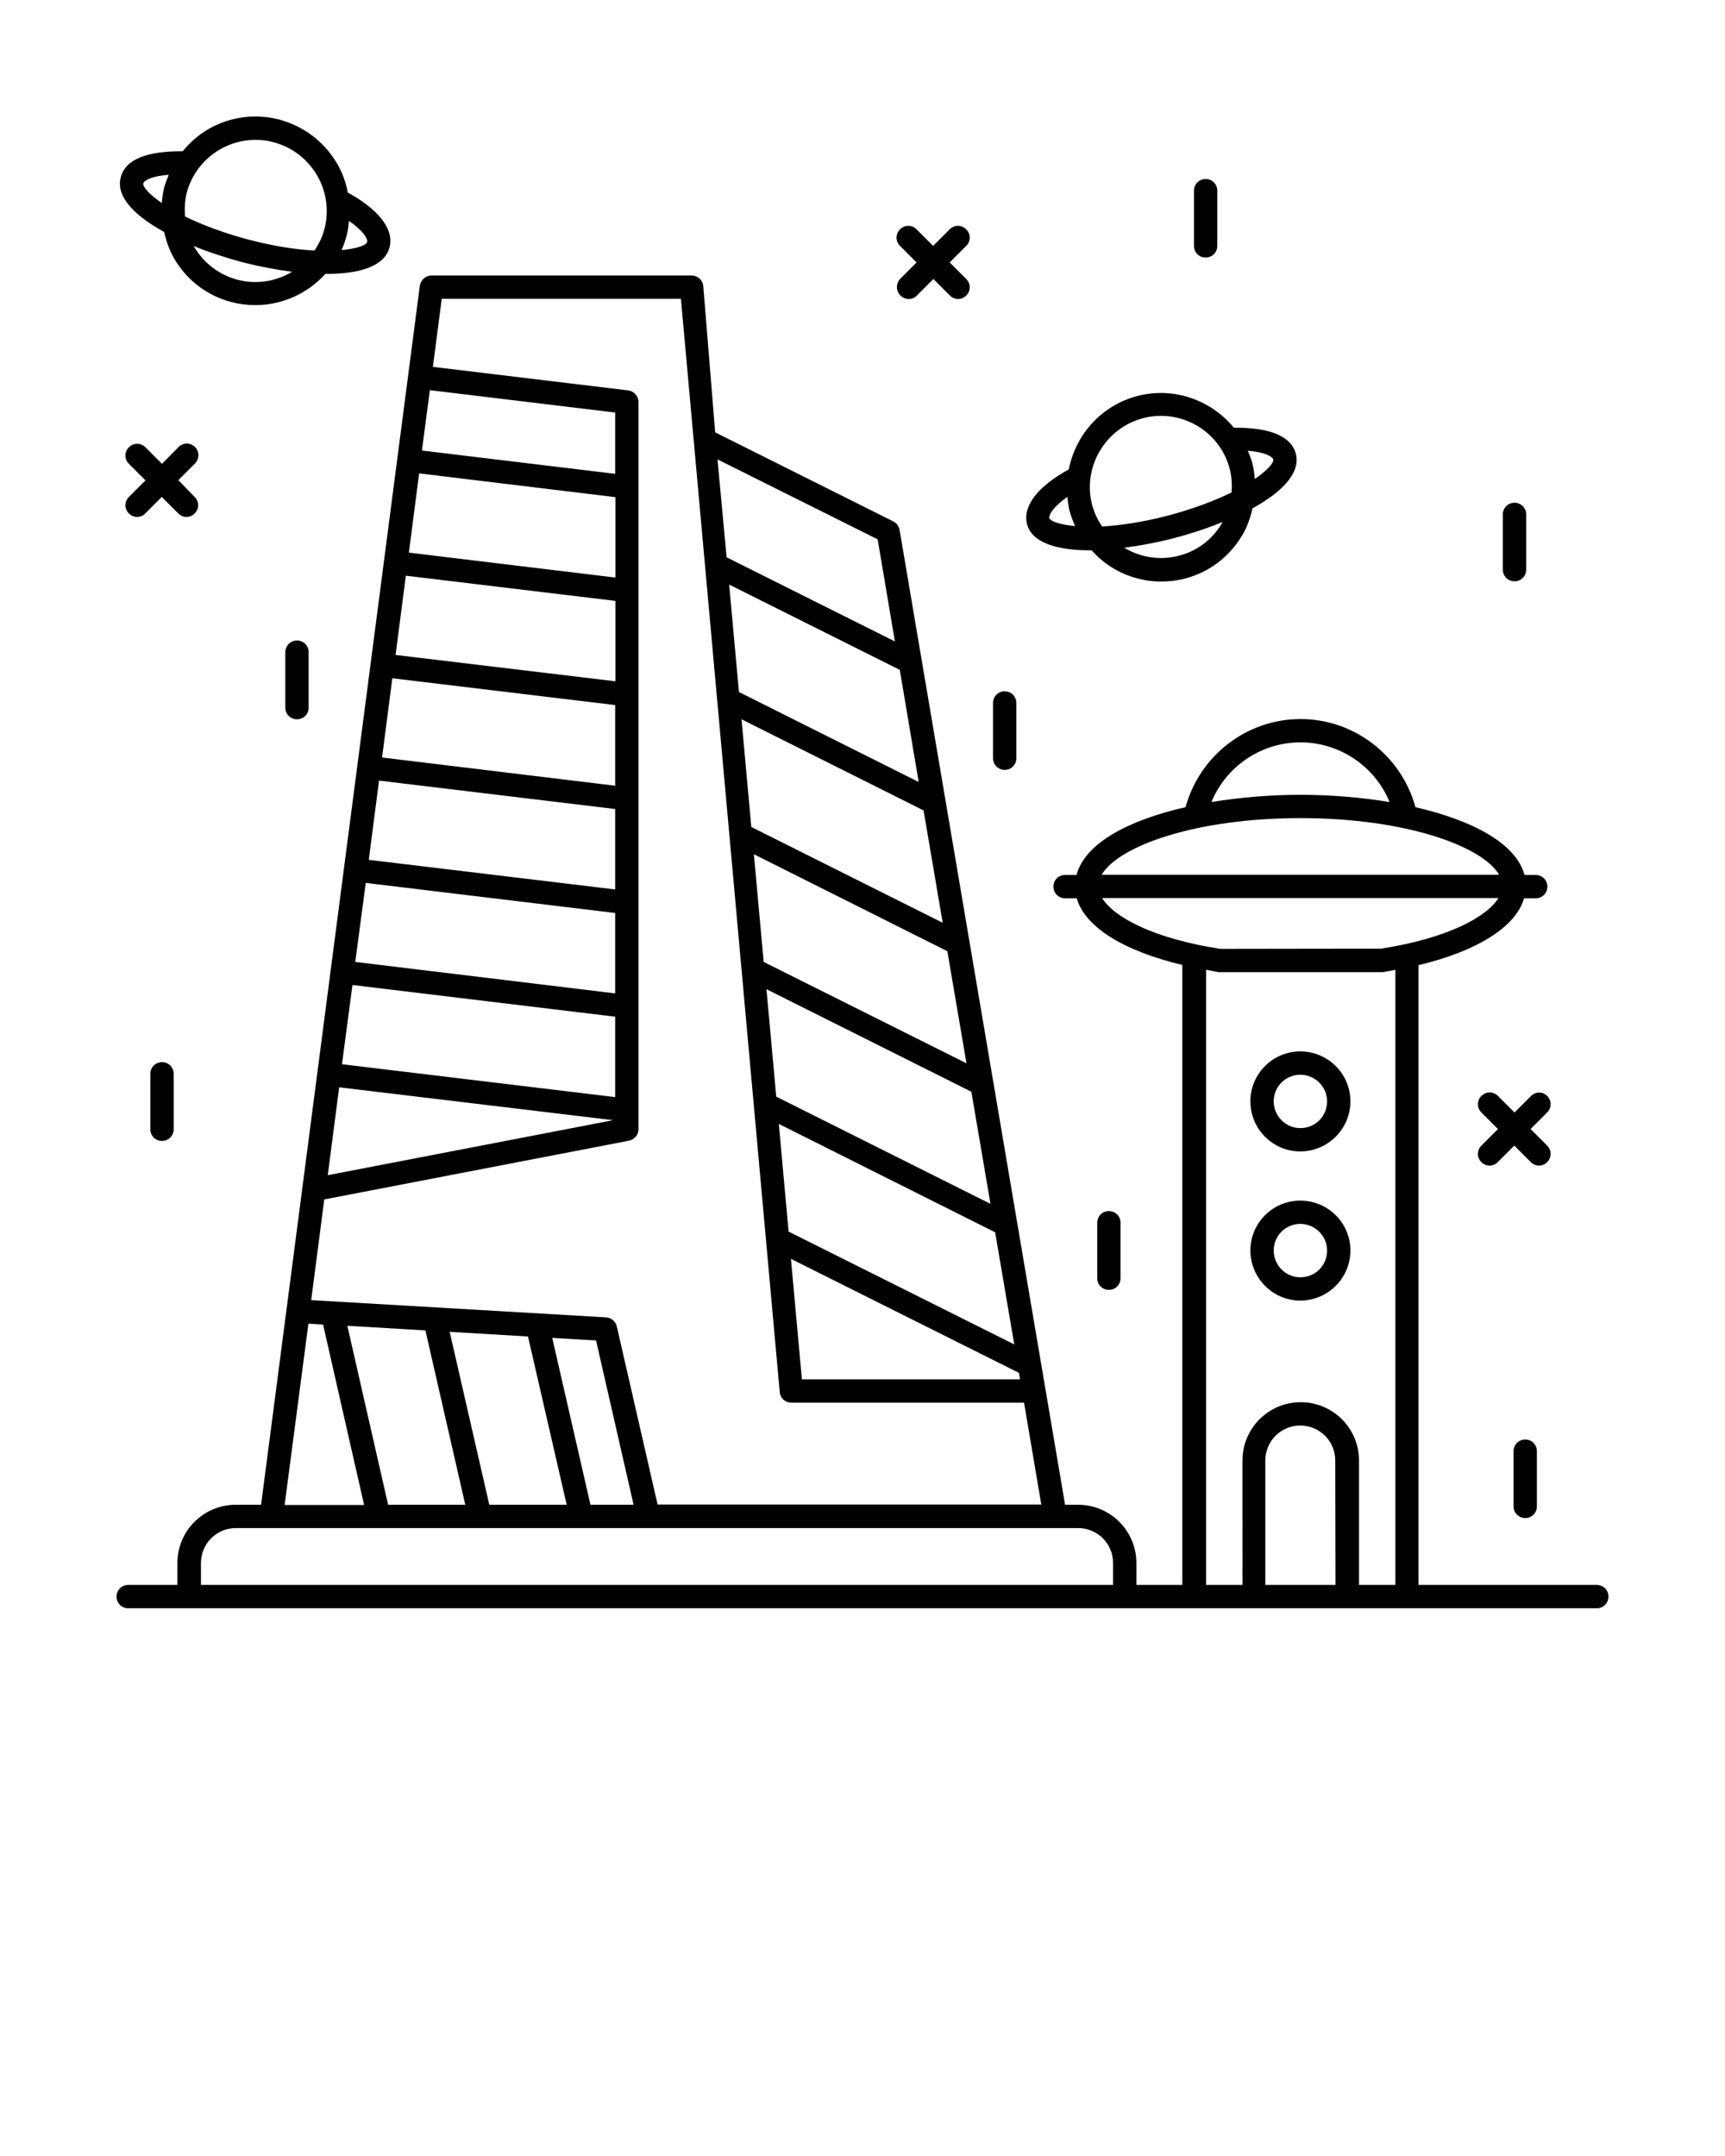 <?xml version="1.0" encoding="UTF-8"?> <!-- Generator: Adobe Illustrator 23.0.2, SVG Export Plug-In . SVG Version: 6.00 Build 0) --> <svg xmlns="http://www.w3.org/2000/svg" xmlns:xlink="http://www.w3.org/1999/xlink" version="1.1" id="Layer_1" x="0px" y="0px" viewBox="0 0 74 92.5" style="enable-background:new 0 0 74 92.5;" xml:space="preserve"> <g> <path d="M55.78,49.4c1.18,0,2.15-0.96,2.15-2.15c0-1.18-0.96-2.14-2.15-2.14c-1.18,0-2.14,0.96-2.14,2.14 C53.64,48.44,54.6,49.4,55.78,49.4z M55.78,46.11c0.63,0,1.15,0.51,1.15,1.14c0,0.64-0.5,1.15-1.15,1.15 c-0.63,0-1.14-0.52-1.14-1.15S55.15,46.11,55.78,46.11z"></path> <path d="M55.78,55.8c1.18,0,2.15-0.96,2.15-2.15c0-1.18-0.96-2.14-2.15-2.14c-1.18,0-2.14,0.96-2.14,2.14 C53.64,54.83,54.6,55.8,55.78,55.8z M55.78,52.51c0.63,0,1.15,0.51,1.15,1.14c0,0.64-0.5,1.15-1.15,1.15 c-0.63,0-1.14-0.52-1.14-1.15C54.64,53.02,55.15,52.51,55.78,52.51z"></path> <path d="M46.74,23.61c0.03,0,0.06,0,0.09,0c0.27,0.3,0.58,0.57,0.94,0.78c0.63,0.37,1.33,0.56,2.04,0.56 c0.34,0,0.69-0.04,1.03-0.13c1.04-0.27,1.91-0.94,2.46-1.87c0.21-0.36,0.34-0.74,0.43-1.14c1.26-0.69,2.07-1.52,1.86-2.34 c-0.2-0.76-1.11-1.13-2.66-1.12c-0.97-1.18-2.57-1.77-4.14-1.36c-1.56,0.41-2.65,1.67-2.94,3.15c-1.34,0.73-1.99,1.58-1.79,2.35 C44.26,23.28,45.34,23.61,46.74,23.61z M52.43,22.43c-0.41,0.71-1.07,1.21-1.85,1.41c-0.79,0.21-1.61,0.09-2.32-0.32 c-0.01-0.01-0.02-0.02-0.03-0.02c0.7-0.09,1.43-0.23,2.13-0.41c0.71-0.19,1.42-0.42,2.08-0.69C52.44,22.41,52.44,22.42,52.43,22.43 z M54.62,19.7c0.04,0.15-0.24,0.47-0.79,0.85c-0.02-0.23-0.05-0.46-0.11-0.69c-0.05-0.18-0.12-0.35-0.19-0.52 C54.33,19.4,54.59,19.62,54.62,19.7z M49.04,17.94c1.62-0.42,3.29,0.55,3.71,2.17c0.09,0.34,0.11,0.68,0.08,1.02 c-0.7,0.34-1.6,0.69-2.72,0.99c-1.11,0.29-2.06,0.42-2.83,0.47c-0.19-0.28-0.34-0.59-0.43-0.93 C46.43,20.04,47.41,18.37,49.04,17.94z M45.79,21.32c0.02,0.2,0.04,0.39,0.09,0.59c0.06,0.23,0.15,0.45,0.24,0.66 c-0.67-0.06-1.07-0.21-1.11-0.35C44.99,22.1,45.17,21.75,45.79,21.32z"></path> <path d="M7.04,9.95c0.09,0.39,0.22,0.78,0.43,1.14c0.55,0.94,1.42,1.6,2.46,1.87c0.34,0.09,0.69,0.13,1.03,0.13 c1.15,0,2.24-0.5,3-1.34c0.02,0,0.05,0,0.07,0c1.39,0,2.47-0.32,2.68-1.14c0.2-0.77-0.45-1.61-1.79-2.35 C14.84,7.84,14.69,7.4,14.45,7c-0.55-0.93-1.43-1.59-2.47-1.87c-1.04-0.27-2.13-0.12-3.06,0.42C8.5,5.8,8.14,6.12,7.84,6.49 C6.28,6.48,5.38,6.84,5.18,7.61C4.96,8.44,5.78,9.26,7.04,9.95z M10.18,12c-0.78-0.21-1.44-0.71-1.85-1.41 c-0.01-0.01-0.01-0.02-0.01-0.03c0.66,0.27,1.37,0.5,2.08,0.69c0.7,0.18,1.43,0.32,2.13,0.41C11.85,12.07,11.01,12.22,10.18,12z M15.75,10.38c-0.04,0.14-0.43,0.29-1.1,0.35c0.1-0.21,0.17-0.43,0.23-0.66c0.05-0.2,0.07-0.39,0.09-0.59 C15.6,9.91,15.78,10.26,15.75,10.38z M9.42,6.42C9.9,6.14,10.42,6,10.96,6c0.26,0,0.52,0.03,0.77,0.1 c1.63,0.43,2.61,2.09,2.19,3.72c-0.09,0.34-0.24,0.65-0.43,0.93c-0.77-0.04-1.72-0.18-2.83-0.47c-1.13-0.3-2.02-0.65-2.72-0.99 C7.91,8.95,7.93,8.61,8.01,8.27C8.22,7.49,8.72,6.83,9.42,6.42z M7.24,7.5C7.17,7.67,7.1,7.84,7.05,8.02 C6.99,8.25,6.96,8.48,6.94,8.71c-0.55-0.38-0.83-0.7-0.79-0.85C6.17,7.77,6.43,7.56,7.24,7.5z"></path> <path d="M8.37,19.18c-0.2-0.2-0.51-0.2-0.71,0L6.95,19.9l-0.71-0.71c-0.2-0.2-0.51-0.2-0.71,0s-0.2,0.51,0,0.71l0.71,0.71 l-0.71,0.71c-0.2,0.2-0.2,0.51,0,0.71c0.1,0.1,0.23,0.15,0.35,0.15s0.26-0.05,0.35-0.15l0.71-0.71l0.71,0.71 c0.1,0.1,0.23,0.15,0.35,0.15c0.12,0,0.26-0.05,0.35-0.15c0.2-0.2,0.2-0.51,0-0.71l-0.7-0.72l0.71-0.71 C8.56,19.69,8.56,19.38,8.37,19.18z"></path> <path d="M38.63,12.68c0.1,0.1,0.23,0.15,0.35,0.15s0.26-0.05,0.35-0.15l0.71-0.71l0.71,0.71c0.1,0.1,0.23,0.15,0.35,0.15 s0.26-0.05,0.35-0.15c0.2-0.2,0.2-0.51,0-0.71l-0.71-0.71l0.71-0.71c0.2-0.2,0.2-0.51,0-0.71s-0.51-0.2-0.71,0l-0.71,0.71 l-0.71-0.71c-0.2-0.2-0.51-0.2-0.71,0s-0.2,0.51,0,0.71l0.71,0.71l-0.71,0.71C38.43,12.17,38.43,12.49,38.63,12.68z"></path> <path d="M65.68,47.02l-0.71,0.71l-0.71-0.71c-0.2-0.2-0.51-0.2-0.71,0s-0.2,0.51,0,0.71l0.71,0.71l-0.71,0.71 c-0.2,0.2-0.2,0.51,0,0.71c0.1,0.1,0.23,0.15,0.35,0.15c0.12,0,0.26-0.05,0.35-0.15l0.71-0.71l0.71,0.71 c0.1,0.1,0.23,0.15,0.35,0.15s0.26-0.05,0.35-0.15c0.2-0.2,0.2-0.51,0-0.71l-0.71-0.71l0.71-0.71c0.2-0.2,0.2-0.51,0-0.71 S65.88,46.83,65.68,47.02z"></path> <path d="M12.24,27.98v2.38c0,0.28,0.22,0.5,0.5,0.5s0.5-0.22,0.5-0.5v-2.38c0-0.28-0.22-0.5-0.5-0.5S12.24,27.71,12.24,27.98z"></path> <path d="M6.45,46.07v2.38c0,0.28,0.22,0.5,0.5,0.5s0.5-0.22,0.5-0.5v-2.38c0-0.28-0.22-0.5-0.5-0.5S6.45,45.79,6.45,46.07z"></path> <path d="M48.07,54.84v-2.38c0-0.28-0.22-0.5-0.5-0.5s-0.5,0.22-0.5,0.5v2.38c0,0.28,0.22,0.5,0.5,0.5S48.07,55.12,48.07,54.84z"></path> <path d="M64.93,62.26v2.37c0,0.28,0.22,0.5,0.5,0.5s0.5-0.22,0.5-0.5v-2.37c0-0.28-0.22-0.5-0.5-0.5S64.93,61.98,64.93,62.26z"></path> <path d="M43.1,33.03c0.28,0,0.5-0.22,0.5-0.5v-2.37c0-0.28-0.22-0.5-0.5-0.5s-0.5,0.22-0.5,0.5v2.37 C42.6,32.81,42.82,33.03,43.1,33.03z"></path> <path d="M64.97,24.94c0.28,0,0.5-0.22,0.5-0.5v-2.37c0-0.28-0.22-0.5-0.5-0.5s-0.5,0.22-0.5,0.5v2.37 C64.47,24.72,64.69,24.94,64.97,24.94z"></path> <path d="M51.72,11.05c0.28,0,0.5-0.22,0.5-0.5V8.18c0-0.28-0.22-0.5-0.5-0.5s-0.5,0.22-0.5,0.5v2.38 C51.22,10.83,51.44,11.05,51.72,11.05z"></path> <path d="M68.5,68h-7.65V41.41c2.54-0.61,4.18-1.65,4.53-2.87h0.5c0.28,0,0.5-0.22,0.5-0.5s-0.22-0.5-0.5-0.5H65.4 c-0.37-1.37-2.26-2.35-4.68-2.91c-0.6-2.2-2.61-3.78-4.93-3.78s-4.33,1.58-4.93,3.78c-2.42,0.55-4.31,1.53-4.68,2.91h-0.49 c-0.28,0-0.5,0.22-0.5,0.5s0.22,0.5,0.5,0.5h0.5c0.35,1.22,1.98,2.25,4.53,2.86V68h-1.97v-0.94c0-1.38-1.12-2.5-2.5-2.5h-0.56 l-7.1-41.83c-0.03-0.16-0.13-0.29-0.27-0.36l-7.64-3.82l-0.51-6.27c-0.02-0.26-0.24-0.46-0.5-0.46H18.51 c-0.25,0-0.46,0.19-0.5,0.44l-6.81,52.3h-1.09c-1.38,0-2.5,1.12-2.5,2.5V68H5.5C5.22,68,5,68.22,5,68.5S5.22,69,5.5,69h63 c0.28,0,0.5-0.22,0.5-0.5S68.78,68,68.5,68z M55.79,31.85c1.69,0,3.2,1.04,3.82,2.56c-1.22-0.2-2.53-0.31-3.82-0.31 s-2.6,0.11-3.82,0.31C52.59,32.89,54.09,31.85,55.79,31.85z M55.79,35.1c4.5,0,7.8,1.2,8.52,2.43H47.26 C47.98,36.3,51.28,35.1,55.79,35.1z M47.28,38.53h17c-0.51,0.82-2.2,1.73-5.03,2.17l-6.9,0.01C49.5,40.27,47.79,39.36,47.28,38.53z M51.72,41.6c0.19,0.03,0.36,0.08,0.56,0.11h7.02c0.03,0,0.05,0,0.08-0.01c0.17-0.03,0.32-0.06,0.48-0.09V68H58.3v-5.34 c0-1.38-1.12-2.5-2.5-2.5s-2.5,1.12-2.5,2.5V68h-1.56V41.6H51.72z M57.29,68h-3.01v-5.34c0-0.83,0.67-1.5,1.5-1.5s1.5,0.67,1.5,1.5 L57.29,68L57.29,68z M39.41,33.55l-7.71-3.86l-0.42-4.61l7.32,3.66L39.41,33.55z M39.62,34.77l0.82,4.82l-8.21-4.11l-0.42-4.62 L39.62,34.77z M40.64,40.81l0.82,4.81l-8.7-4.35l-0.42-4.62L40.64,40.81z M41.67,46.84l0.82,4.81l-9.19-4.6l-0.42-4.61L41.67,46.84 z M42.69,52.87l0.82,4.81l-9.68-4.84l-0.42-4.62L42.69,52.87z M43.71,58.9l0.05,0.28H34.4l-0.47-5.17L43.71,58.9z M38.39,27.52 l-7.22-3.61l-0.39-4.2l6.87,3.43L38.39,27.52z M29.21,12.82l4.24,46.91c0.02,0.26,0.24,0.45,0.5,0.45h9.98l0.74,4.37H28.21 l-1.75-7.64c-0.05-0.22-0.24-0.38-0.46-0.39l-12.65-0.74l0.56-4.32l13.07-2.52c0.24-0.05,0.41-0.25,0.41-0.49v-31.2 c0-0.25-0.19-0.47-0.44-0.5l-8.38-1.01l0.38-2.92H29.21z M16.65,64.56l-1.75-7.68l3.35,0.2l1.71,7.48H16.65z M20.99,64.56 l-1.7-7.42l3.36,0.2l1.66,7.22H20.99z M25.33,64.56l-1.64-7.16l1.88,0.11l1.61,7.05H25.33z M14.55,46.65l11.75,1.41l-12.24,2.36 L14.55,46.65z M15.12,42.26l11.27,1.36v3.45l-11.72-1.41L15.12,42.26z M15.69,37.88l10.7,1.29v3.45l-11.15-1.35L15.69,37.88z M16.26,33.49l10.13,1.22v3.45l-10.57-1.27L16.26,33.49z M16.83,29.1l9.56,1.15v3.46l-10-1.21L16.83,29.1z M17.41,24.7l8.99,1.08 v3.45l-9.43-1.13L17.41,24.7z M26.39,20.33l-8.29-1l0.34-2.59l7.95,0.96V20.33z M17.98,20.31l8.42,1.02v3.45l-8.86-1.07 L17.98,20.31z M13.23,56.79l0.63,0.04l1.76,7.74h-3.41L13.23,56.79z M8.62,67.06c0-0.83,0.67-1.5,1.5-1.5h36.13 c0.83,0,1.5,0.67,1.5,1.5V68H8.62V67.06z"></path> </g> </svg> 